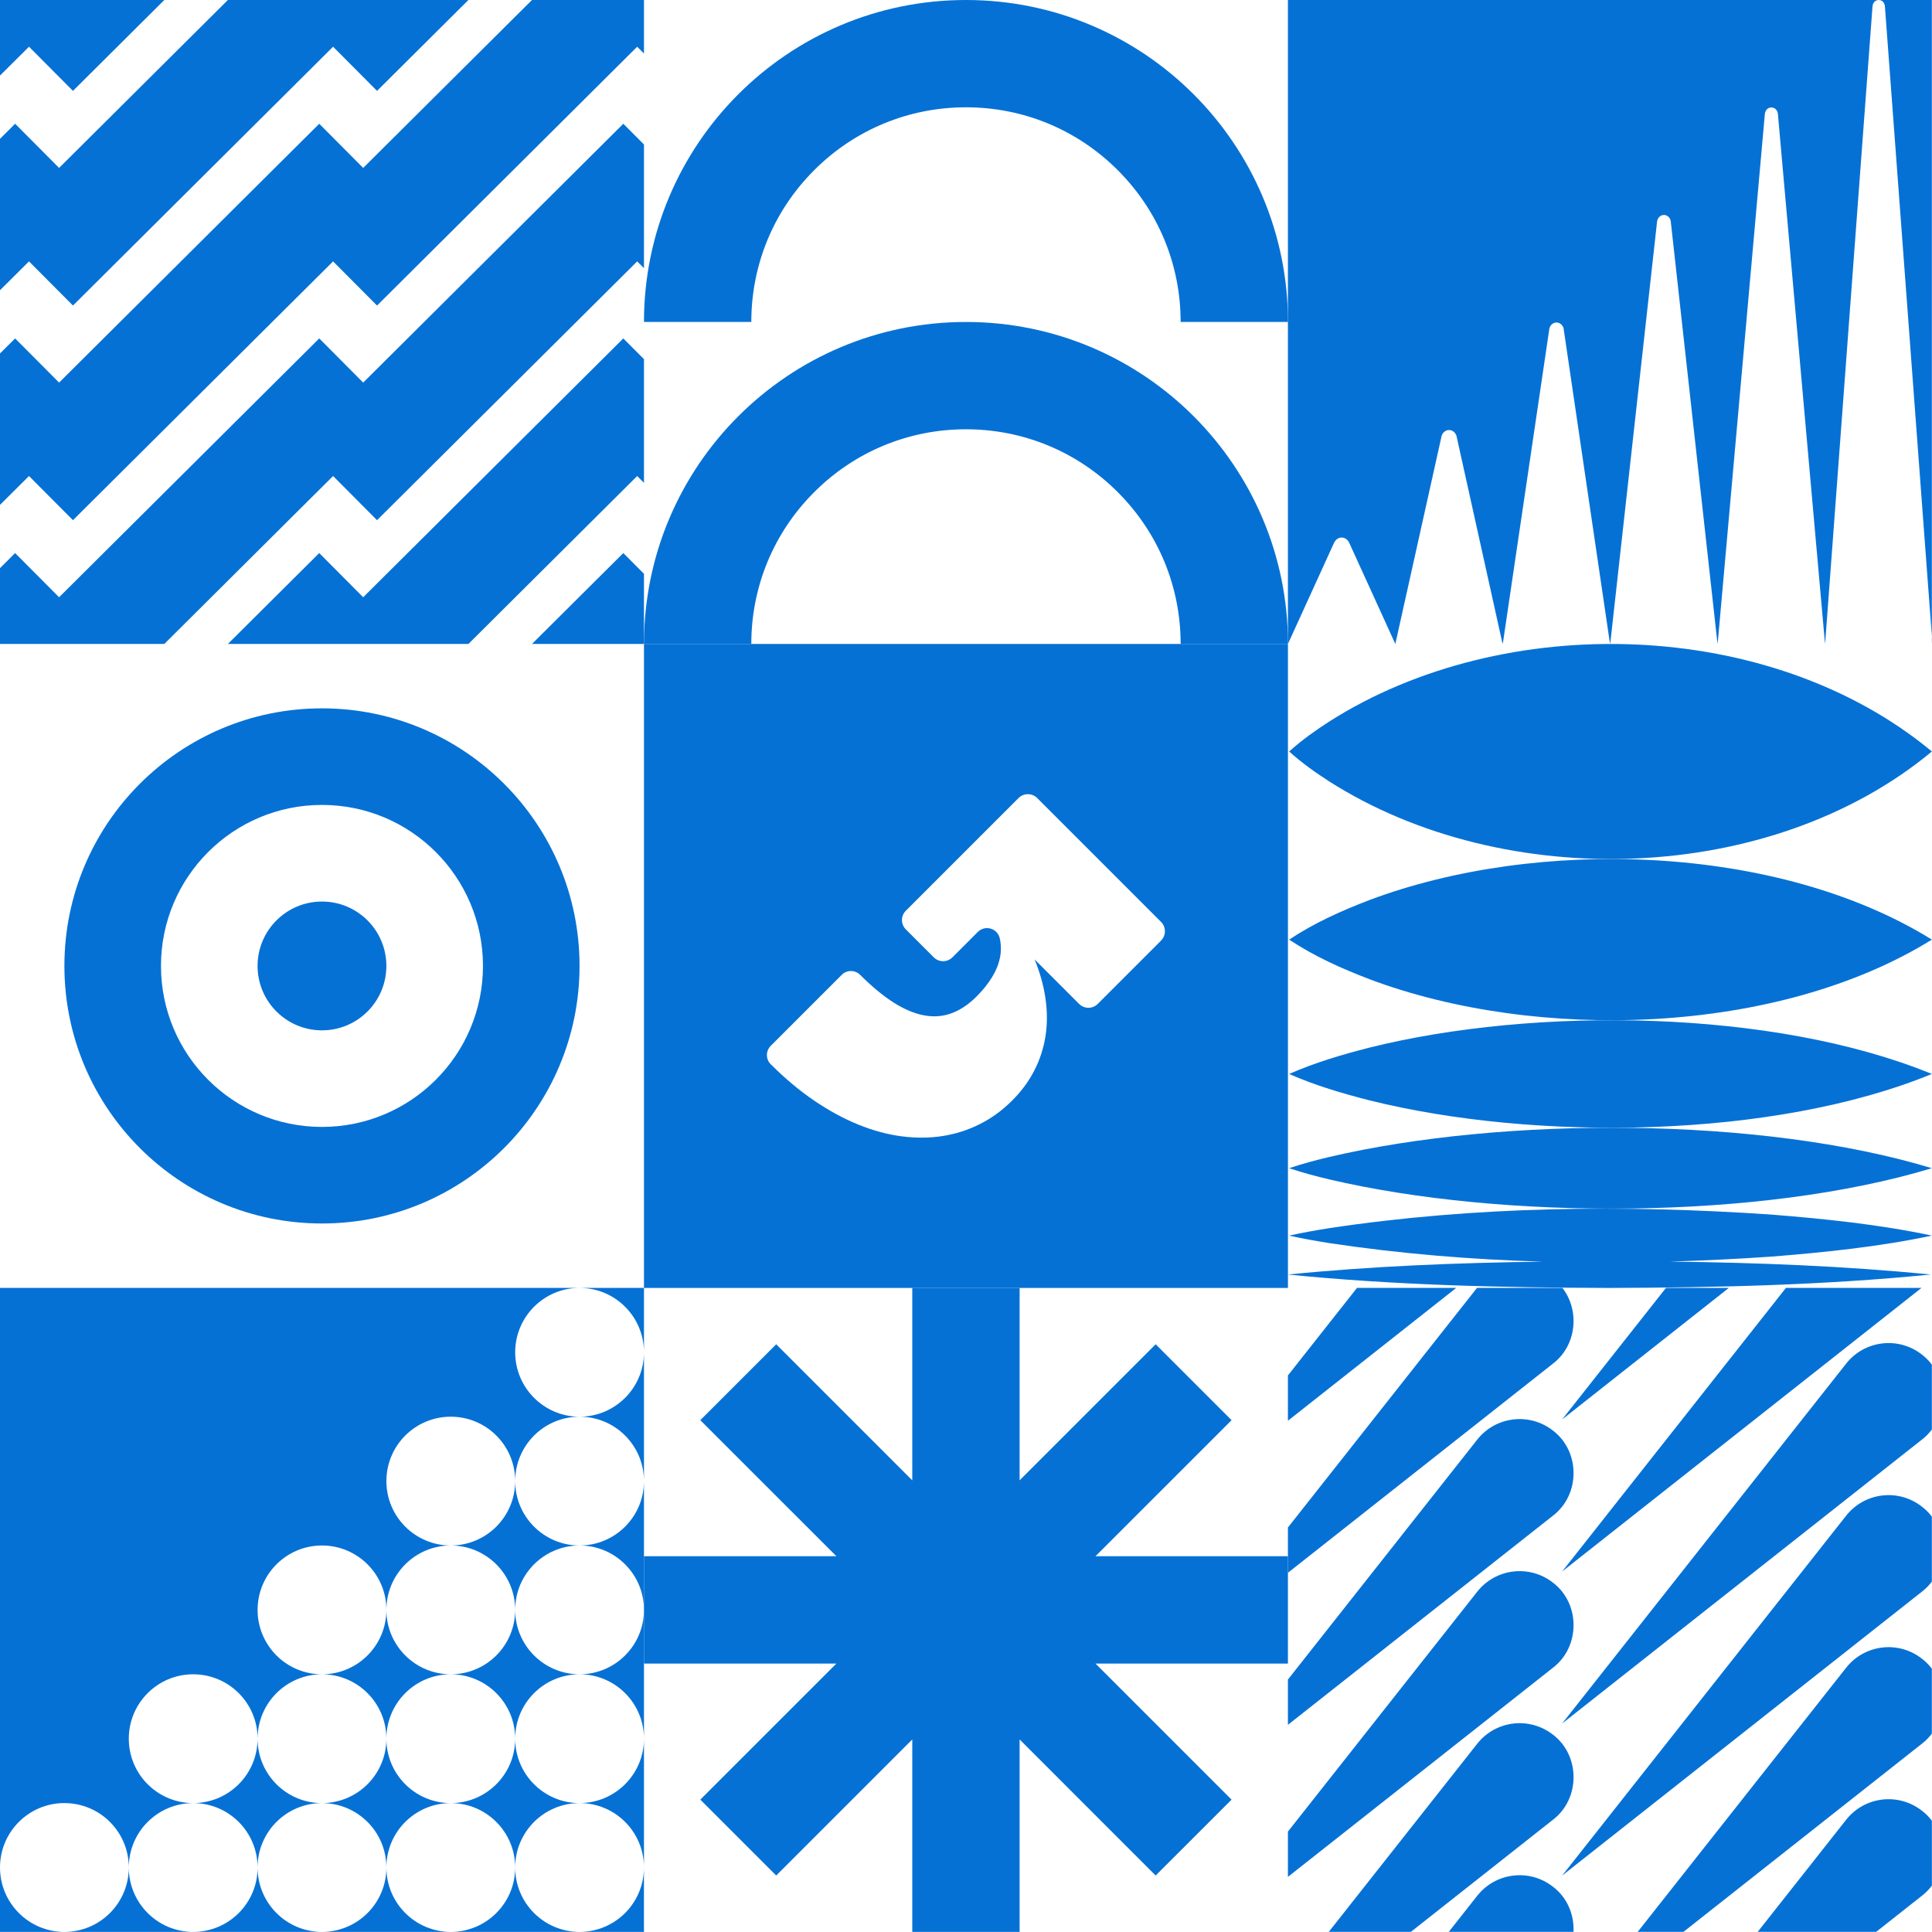 <?xml version="1.0" encoding="UTF-8"?>
<svg xmlns="http://www.w3.org/2000/svg" id="Laag_2" data-name="Laag 2" viewBox="0 0 720 719.96">
  <defs>
    <style>
      .cls-1 {
        fill: #0671d5;
      }
    </style>
  </defs>
  <g id="Laag_1-2" data-name="Laag 1">
    <g>
      <g id="Laag_1-3" data-name="Laag 1">
        <path class="cls-1" d="M239.99,239.99v239.99h239.99v-239.99h-239.99ZM432.7,350.53l-23.6,23.6c-1.92,1.92-5.03,1.92-6.95,0l-16.52-16.52h-.03c2.02,4.97,3.36,9.86,4.04,14.66.68,4.8.68,9.44-.02,13.9-.7,4.46-2.08,8.71-4.15,12.75-2.07,4.03-4.7,7.65-8.31,11.26-3.61,3.61-7.61,6.53-11.99,8.73-4.38,2.21-9.02,3.7-13.9,4.46-4.88.76-9.98.79-15.27.1-5.3-.69-10.68-2.15-16.14-4.37-5.46-2.22-10.94-5.2-16.42-8.92-5.49-3.73-10.88-8.25-16.18-13.54-.01-.01-.02-.02-.04-.03-1.89-1.89-1.87-4.97.02-6.86l26.47-26.47c1.89-1.89,4.95-1.87,6.85.02.01.01.02.02.04.04,4.4,4.4,8.58,7.85,12.54,10.35,3.96,2.5,7.73,4.07,11.31,4.72,3.59.65,6.99.38,10.22-.82,3.23-1.2,6.32-3.27,9.28-6.23,2.29-2.29,4.18-4.64,5.68-7.06,1.5-2.41,2.5-4.85,3.01-7.31.51-2.45.49-4.89-.06-7.31-.84-3.74-5.47-5.08-8.18-2.37l-9.46,9.46c-1.92,1.92-5.03,1.92-6.95,0l-10.41-10.41c-1.92-1.92-1.92-5.03,0-6.95l42-42c1.92-1.92,5.03-1.92,6.95,0l46.16,46.16c1.92,1.92,1.92,5.03,0,6.95Z"></path>
      </g>
      <g id="Laag_1-4" data-name="Laag 1">
        <g>
          <polygon class="cls-1" points="27.19 33.87 61.23 0 0 0 0 28.16 10.81 17.41 27.19 33.87"></polygon>
          <polygon class="cls-1" points="27.19 113.87 124.13 17.41 140.51 33.87 174.56 0 84.92 0 22.02 62.58 5.64 46.12 0 51.74 0 108.16 10.81 97.41 27.19 113.87"></polygon>
          <polygon class="cls-1" points="198.25 0 135.35 62.58 118.97 46.12 22.02 142.58 5.64 126.12 0 131.73 0 188.15 10.81 177.4 27.19 193.86 124.13 97.41 140.51 113.87 237.46 17.41 239.99 19.95 239.99 0 198.25 0"></polygon>
          <polygon class="cls-1" points="135.35 142.58 118.97 126.12 22.02 222.58 5.64 206.11 0 211.73 0 239.99 61.23 239.99 124.13 177.4 140.51 193.86 237.46 97.41 239.99 99.94 239.99 53.85 232.29 46.12 135.35 142.58"></polygon>
          <polygon class="cls-1" points="135.35 222.58 118.97 206.11 84.92 239.99 174.56 239.99 237.46 177.4 239.99 179.94 239.99 133.85 232.29 126.12 135.35 222.58"></polygon>
          <polygon class="cls-1" points="198.25 239.99 239.99 239.99 239.99 213.84 232.29 206.11 198.25 239.99"></polygon>
        </g>
      </g>
      <g id="Laag_1-5" data-name="Laag 1">
        <g>
          <polygon class="cls-1" points="505.71 479.97 479.97 512.59 479.97 529.47 542.69 479.97 505.71 479.97"></polygon>
          <path class="cls-1" d="M582.27,479.97h-31.84l-70.46,89.28v16.88l98.83-77.99c8.81-6.79,9.99-19.76,3.47-28.17Z"></path>
          <polygon class="cls-1" points="644.28 479.97 620.85 479.97 582.16 528.99 644.28 479.97"></polygon>
          <polygon class="cls-1" points="716.08 479.97 665.56 479.97 582.16 585.66 716.08 479.97"></polygon>
          <path class="cls-1" d="M716.29,504.85c-8.73-6.89-21.39-5.4-28.28,3.33l-105.85,134.13,134.13-105.85c1.42-1.1,2.64-2.36,3.66-3.73v-24.17c-1.02-1.37-2.24-2.62-3.66-3.71Z"></path>
          <path class="cls-1" d="M716.29,561.52c-8.73-6.89-21.39-5.4-28.28,3.33l-105.85,134.13,134.13-105.85c1.42-1.1,2.64-2.36,3.66-3.73v-24.17c-1.02-1.37-2.24-2.62-3.66-3.71Z"></path>
          <path class="cls-1" d="M716.29,618.18c-8.73-6.89-21.39-5.4-28.28,3.33l-77.69,98.44h17.06l88.91-70.16c1.42-1.1,2.64-2.36,3.66-3.73v-24.17c-1.02-1.37-2.24-2.62-3.66-3.71Z"></path>
          <path class="cls-1" d="M716.29,674.84c-8.73-6.89-21.39-5.4-28.28,3.33l-32.97,41.78h44.15l17.11-13.5c1.42-1.1,2.64-2.36,3.66-3.73v-24.17c-1.02-1.37-2.24-2.62-3.66-3.71Z"></path>
          <path class="cls-1" d="M578.8,703.17c-8.73-6.89-21.39-5.4-28.28,3.33l-10.61,13.45h46.49c.3-6.27-2.22-12.66-7.59-16.78Z"></path>
          <path class="cls-1" d="M578.8,646.51c-8.73-6.89-21.39-5.4-28.28,3.33l-55.33,70.11h30.6l53.01-41.83c10.14-7.81,10.18-23.8,0-31.62Z"></path>
          <path class="cls-1" d="M578.8,589.85c-8.73-6.89-21.39-5.4-28.28,3.33l-70.55,89.4v16.88l98.83-77.99c10.14-7.81,10.18-23.8,0-31.62Z"></path>
          <path class="cls-1" d="M578.8,533.18c-8.73-6.89-21.39-5.4-28.28,3.33l-70.55,89.4v16.88l98.83-77.99c10.14-7.81,10.18-23.8,0-31.62Z"></path>
        </g>
      </g>
      <g id="Laag_1-6" data-name="Laag 1">
        <g>
          <path class="cls-1" d="M120,719.96h47.99c-13.25,0-23.99-10.75-23.99-24,0,13.25-10.74,24-23.99,24Z"></path>
          <path class="cls-1" d="M72,719.96h47.99c-13.25,0-23.99-10.75-23.99-24,0,13.25-10.74,24-23.99,24Z"></path>
          <path class="cls-1" d="M167.99,719.96h47.99c-13.25,0-23.99-10.75-23.99-24,0,13.25-10.74,24-23.99,24Z"></path>
          <path class="cls-1" d="M24,719.96h47.99c-13.25,0-23.99-10.75-23.99-24,0,13.25-10.74,24-23.99,24Z"></path>
          <path class="cls-1" d="M95.99,647.96c0,13.25-10.74,24-24,24,13.25,0,24,10.74,24,24,0-13.25,10.74-24,24-24-13.25,0-24-10.74-24-24Z"></path>
          <path class="cls-1" d="M143.99,647.96c0-13.25,10.74-24,24-24-13.25,0-24-10.74-24-24,0,13.25-10.74,24-24,24,13.25,0,24,10.74,24,24Z"></path>
          <path class="cls-1" d="M239.99,695.95v-47.99c0,13.25-10.75,23.99-24,23.99,13.25,0,24,10.74,24,23.99Z"></path>
          <path class="cls-1" d="M239.99,599.96v-47.99c0,13.25-10.75,23.99-24,23.99,13.25,0,24,10.74,24,23.99Z"></path>
          <path class="cls-1" d="M239.99,503.96v-23.99h-24c13.25,0,24,10.74,24,23.99Z"></path>
          <path class="cls-1" d="M239.99,647.96v-47.99c0,13.25-10.75,23.99-24,23.99,13.25,0,24,10.74,24,23.99Z"></path>
          <path class="cls-1" d="M239.99,551.96v-47.99c0,13.25-10.75,23.99-24,23.99,13.25,0,24,10.74,24,23.99Z"></path>
          <path class="cls-1" d="M24,671.96c13.25,0,24,10.74,24,24,0-13.25,10.74-24,24-24-13.25,0-24-10.74-24-24s10.74-24,24-24,24,10.74,24,24c0-13.25,10.74-24,24-24-13.25,0-24-10.74-24-24s10.74-24,24-24,24,10.74,24,24c0-13.25,10.74-24,24-24-13.25,0-24-10.74-24-24s10.74-24,24-24,24,10.74,24,24c0-13.25,10.74-24,24-24-13.25,0-24-10.74-24-24s10.74-24,24-24H0v215.99c0-13.25,10.74-24,24-24Z"></path>
          <path class="cls-1" d="M167.99,575.96c13.25,0,24,10.74,24,24,0-13.25,10.74-24,24-24-13.25,0-24-10.74-24-24,0,13.25-10.74,24-24,24Z"></path>
          <path class="cls-1" d="M167.99,623.96c13.25,0,24,10.74,24,24,0-13.25,10.74-24,24-24-13.25,0-24-10.74-24-24,0,13.25-10.74,24-24,24Z"></path>
          <path class="cls-1" d="M0,695.96v24h23.99c-13.25,0-23.99-10.75-23.99-24Z"></path>
          <path class="cls-1" d="M215.99,719.96h23.99v-23.99c0,13.25-10.74,23.99-23.99,23.99Z"></path>
          <path class="cls-1" d="M143.99,647.96c0,13.25-10.74,24-24,24,13.25,0,24,10.74,24,24,0-13.25,10.74-24,24-24-13.25,0-24-10.74-24-24Z"></path>
          <path class="cls-1" d="M167.99,671.96c13.25,0,24,10.74,24,24,0-13.25,10.74-24,24-24-13.25,0-24-10.74-24-24,0,13.25-10.74,24-24,24Z"></path>
        </g>
      </g>
      <g id="Laag_1-7" data-name="Laag 1">
        <g>
          <path class="cls-1" d="M479.97,239.99l17.16-37.63c1.24-2.71,4.48-2.71,5.72,0l16.8,36.85c.19.41.35.78.35.78l17.27-77.63c1.04-2.8,4.46-2.8,5.5,0l16.94,76.44c.17.63.33,1.18.33,1.18l17.38-117.62c.84-2.89,4.44-2.89,5.28,0l17.08,116.03c.16.85.3,1.59.3,1.59l17.49-157.62c.64-2.99,4.42-2.99,5.06,0l17.22,155.62c.14,1.07.27,1.99.27,1.99l17.6-197.61c.44-3.08,4.4-3.08,4.84,0l17.36,195.21c.13,1.29.24,2.4.24,2.4L697.83,2.38c.12-1.58,1.21-2.38,2.31-2.38h-220.17v239.99Z"></path>
          <path class="cls-1" d="M700.14,0c1.1,0,2.19.79,2.31,2.38l17.5,234.8c.11,1.51,0,2.81,0,2.81V0h-19.81Z"></path>
        </g>
      </g>
      <g id="Laag_1-8" data-name="Laag 1">
        <g>
          <path class="cls-1" d="M719.96,460.47c-19.74-4.18-39.84-6.23-59.88-7.84-54.89-3.72-110.19-3.13-164.68,5.06-4.99.8-9.98,1.67-14.97,2.79,4.99,1.12,9.98,1.99,14.97,2.79,26.36,3.96,52.91,6.14,79.51,6.91-31.69.42-63.33,1.64-94.94,4.8,39.86,3.99,79.78,4.89,119.77,5,39.98-.13,79.91-1.03,119.77-5-32.36-3.22-64.76-4.42-97.2-4.83,12.6-.36,25.19-.98,37.77-1.84,20.05-1.61,40.15-3.66,59.88-7.84Z"></path>
          <path class="cls-1" d="M495.39,431.17c-4.99,1.19-9.98,2.5-14.97,4.18,4.99,1.68,9.98,2.99,14.97,4.18,64.8,15.18,160.85,15.13,224.56-4.18-63.76-19.33-159.81-19.35-224.56-4.18Z"></path>
          <path class="cls-1" d="M510.36,390.41c-10.18,2.61-20.17,5.53-29.94,9.83,9.78,4.3,19.76,7.22,29.94,9.83,61.62,15.35,150.55,14.39,209.59-9.83-59.08-24.24-148.01-25.17-209.59-9.83Z"></path>
          <path class="cls-1" d="M510.36,335.42c-10.4,3.99-20.36,8.41-29.94,14.75,9.59,6.34,19.54,10.76,29.94,14.75,62.47,23.49,152.12,20.92,209.59-14.75-57.5-35.68-147.14-38.23-209.59-14.75Z"></path>
          <path class="cls-1" d="M719.96,280.06c-60.13-49.92-159.34-52.68-224.56-11.18-4.99,3.22-9.98,6.71-14.97,11.18,4.99,4.47,9.98,7.96,14.97,11.18,65.24,41.5,164.44,38.73,224.56-11.18Z"></path>
        </g>
      </g>
      <g id="Laag_1-9" data-name="Laag 1">
        <polygon class="cls-1" points="479.97 579.96 408.26 579.96 458.97 529.26 430.68 500.97 379.98 551.68 379.98 479.97 339.98 479.97 339.98 551.68 289.27 500.97 260.99 529.26 311.7 579.96 239.99 579.96 239.99 619.96 311.7 619.96 260.99 670.67 289.27 698.95 339.98 648.24 339.98 719.96 379.98 719.96 379.98 648.24 430.68 698.95 458.97 670.67 408.26 619.96 479.97 619.96 479.97 579.96"></polygon>
      </g>
      <g id="Laag_1-10" data-name="Laag 1">
        <g>
          <path class="cls-1" d="M359.98,119.99c-66.27,0-119.99,53.72-119.99,119.99h0s40,0,40,0h0c0-21.37,8.32-41.46,23.43-56.57,15.11-15.11,35.2-23.43,56.57-23.43s41.46,8.32,56.57,23.43c15.11,15.11,23.43,35.2,23.43,56.57h0s40,0,40,0h0c0-66.27-53.72-119.99-119.99-119.99Z"></path>
          <path class="cls-1" d="M359.98,0c-66.27,0-119.99,53.72-119.99,119.99h0s40,0,40,0h0c0-21.37,8.32-41.46,23.43-56.57,15.11-15.11,35.2-23.43,56.57-23.43s41.46,8.32,56.57,23.43c15.11,15.11,23.43,35.2,23.43,56.57h0s40,0,40,0h0C479.97,53.72,426.25,0,359.98,0Z"></path>
        </g>
      </g>
      <g id="Laag_1-11" data-name="Laag 1">
        <g>
          <path class="cls-1" d="M119.99,263.98c-53.02,0-95.99,42.98-95.99,95.99s42.98,95.99,95.99,95.99,95.99-42.98,95.99-95.99-42.98-95.99-95.99-95.99ZM119.99,419.97c-33.14,0-60-26.86-60-60s26.86-60,60-60,60,26.86,60,60-26.86,60-60,60Z"></path>
          <circle class="cls-1" cx="119.99" cy="359.98" r="24"></circle>
        </g>
      </g>
    </g>
  </g>
</svg>
